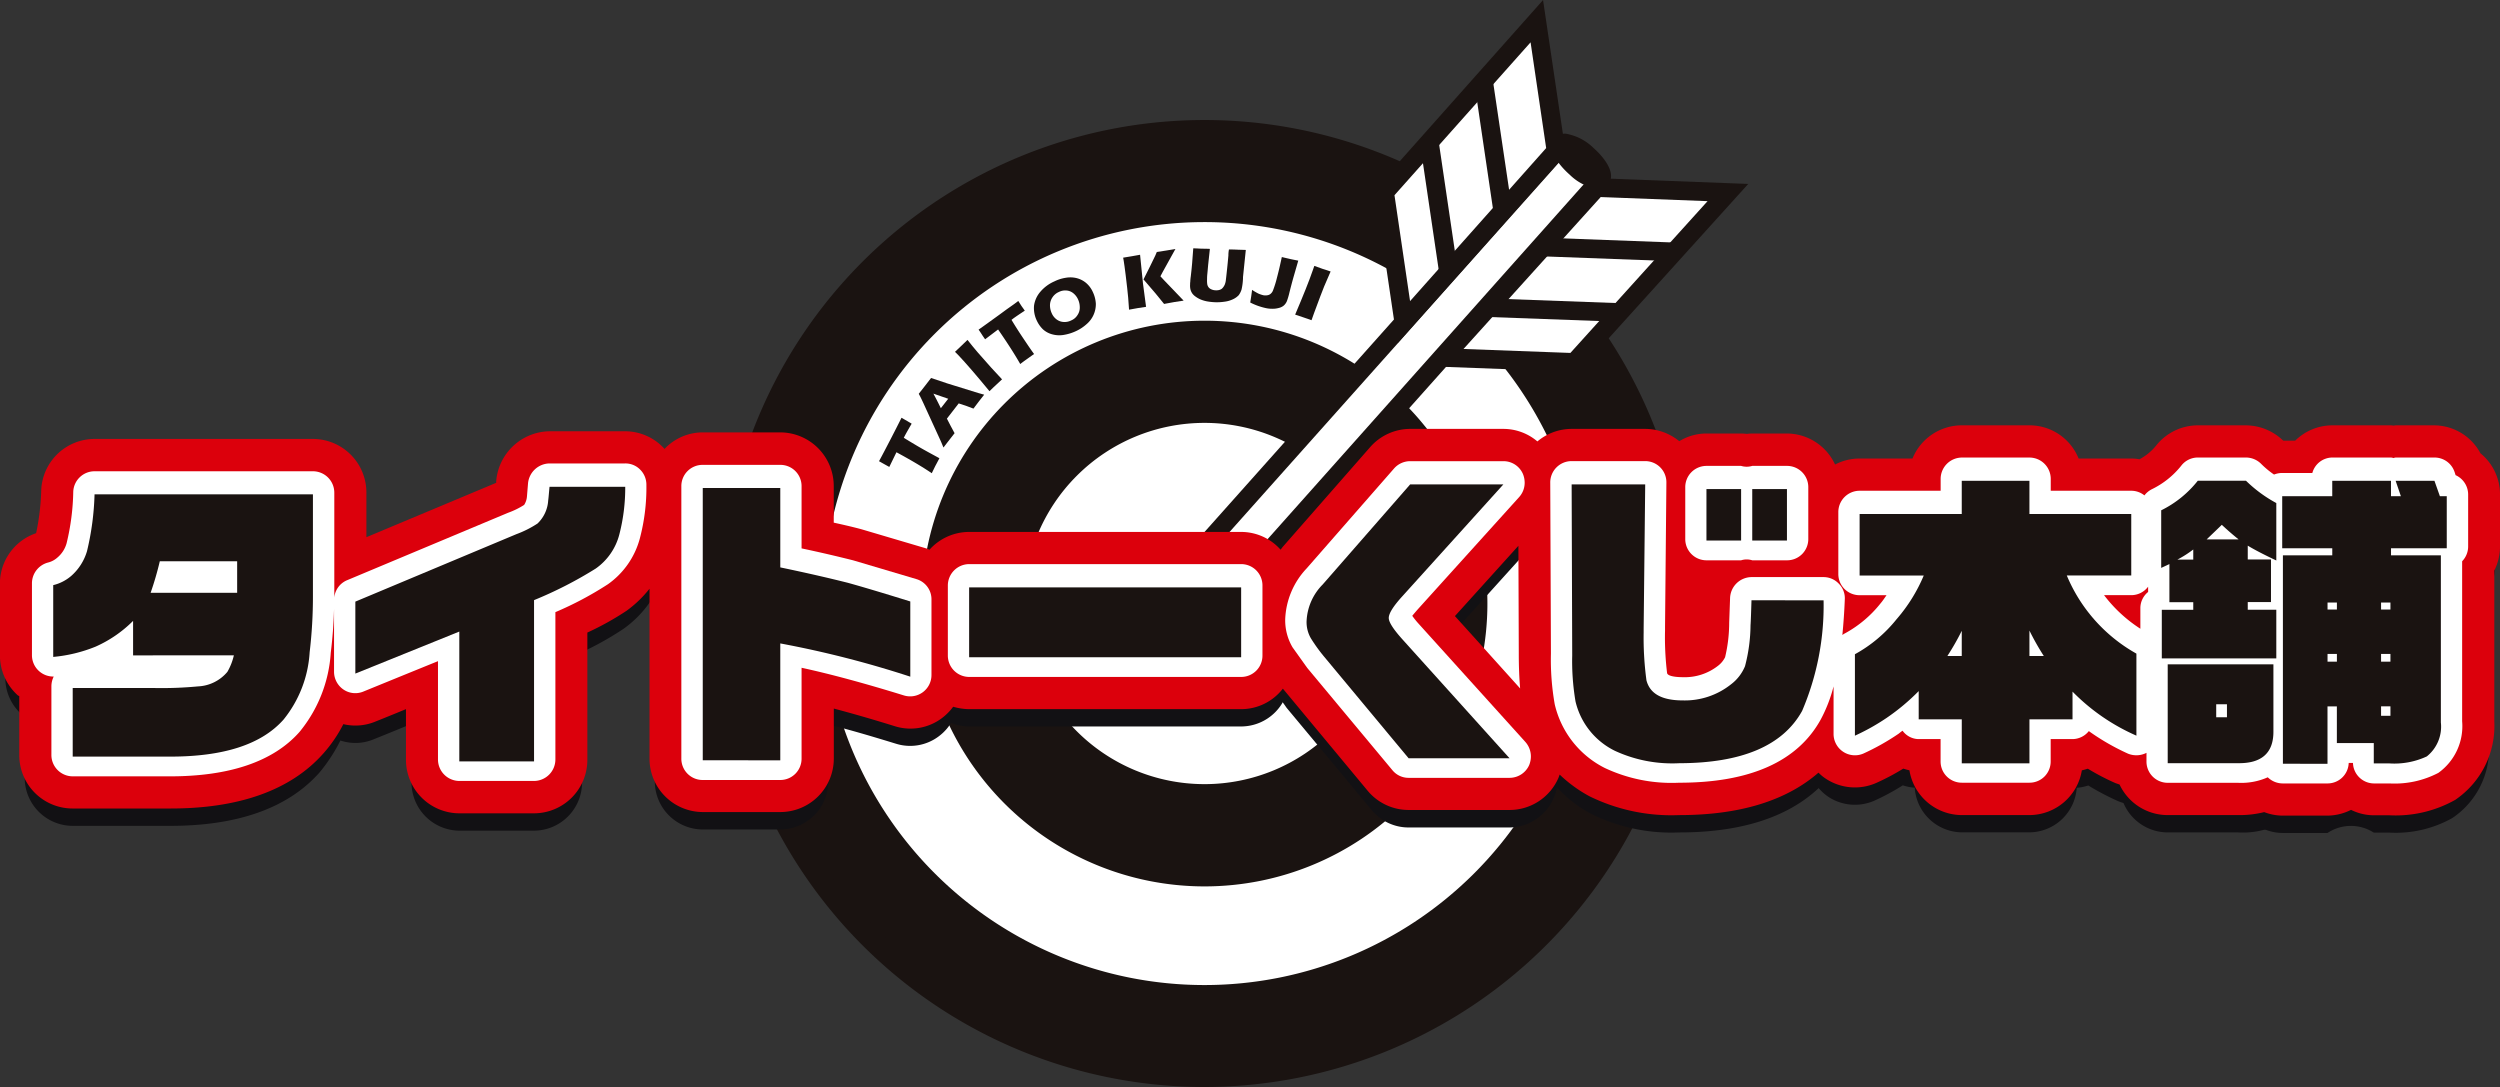 <svg xmlns="http://www.w3.org/2000/svg" width="121.895" height="53.002" viewBox="0 0 121.895 53.002">
  <rect x="0" y="0" width="121.895" height="53.002" fill="#333333" stroke="none"/>
  <g id="header_taito_logo" transform="translate(-118 -86.064)">
    <g id="グループ_2092" data-name="グループ 2092" transform="translate(153.156 91.917)">
      <path id="パス_12111" data-name="パス 12111" d="M306.474,266.223a22.532,22.532,0,1,1-22.531-22.53A22.535,22.535,0,0,1,306.474,266.223Z" transform="translate(-260.367 -242.648)" fill="#dc000c"/>
      <path id="パス_12112" data-name="パス 12112" d="M283.664,289.517a23.574,23.574,0,1,1,23.57-23.572A23.6,23.6,0,0,1,283.664,289.517Zm0-45.064a21.491,21.491,0,1,0,21.489,21.491A21.516,21.516,0,0,0,283.664,244.453Z" transform="translate(-260.089 -242.37)" fill="#1a1311"/>
    </g>
    <path id="パス_12113" data-name="パス 12113" d="M306.474,266.223a22.532,22.532,0,1,1-22.531-22.53A22.535,22.535,0,0,1,306.474,266.223Z" transform="translate(-107.21 -150.731)" fill="#1a1311"/>
    <path id="パス_12114" data-name="パス 12114" d="M303.584,267.27a18.6,18.6,0,1,1-18.6-18.6A18.592,18.592,0,0,1,303.584,267.27Z" transform="translate(-108.257 -151.777)" fill="#fff"/>
    <path id="パス_12115" data-name="パス 12115" d="M300.06,268.549a13.791,13.791,0,1,1-13.791-13.791A13.791,13.791,0,0,1,300.06,268.549Z" transform="translate(-109.537 -153.057)" fill="#1a1311"/>
    <path id="パス_12116" data-name="パス 12116" d="M296.4,269.875a8.807,8.807,0,1,1-8.807-8.809A8.809,8.809,0,0,1,296.4,269.875Z" transform="translate(-110.864 -154.383)" fill="#fff"/>
    <g id="グループ_2093" data-name="グループ 2093" transform="translate(174.212 92.587)">
      <path id="パス_12117" data-name="パス 12117" d="M287.4,265.721c-.208.236.043.8.566,1.26s1.109.652,1.317.418l19.332-21.692-1.883-1.673Z" transform="translate(-286.872 -243.39)" fill="#fff"/>
      <path id="パス_12118" data-name="パス 12118" d="M288.891,267.784h0a2.25,2.25,0,0,1-1.354-.629c-.75-.668-1-1.454-.6-1.907l19.639-22.029,2.568,2.28L289.5,267.53A.788.788,0,0,1,288.891,267.784Zm-1.227-1.984a1.579,1.579,0,0,0,.481.674,1.469,1.469,0,0,0,.732.4l18.977-21.3-1.2-1.071Z" transform="translate(-286.75 -243.218)" fill="#1a1311"/>
    </g>
    <g id="グループ_2094" data-name="グループ 2094" transform="translate(193.67 92.578)">
      <path id="パス_12119" data-name="パス 12119" d="M313.232,244.361c.519.465.817.979.661,1.154s-.7-.064-1.223-.526-.812-.972-.666-1.151S312.713,243.9,313.232,244.361Z" transform="translate(-311.509 -243.327)" fill="#dc000c"/>
      <path id="パス_12120" data-name="パス 12120" d="M313.615,245.909a2.547,2.547,0,0,1-1.364-.7c-.622-.55-1.133-1.309-.708-1.791a.66.66,0,0,1,.5-.21,2.543,2.543,0,0,1,1.365.694c.622.552,1.133,1.312.7,1.794A.639.639,0,0,1,313.615,245.909Z" transform="translate(-311.387 -243.206)" fill="#1a1311"/>
    </g>
    <g id="グループ_2095" data-name="グループ 2095" transform="translate(185.029 86.064)">
      <path id="パス_12121" data-name="パス 12121" d="M308.479,236.265l-7.424,8.342.934,6.334,7.424-8.344Z" transform="translate(-300.574 -235.234)" fill="#fff"/>
      <path id="パス_12122" data-name="パス 12122" d="M301.555,251.7l-1.109-7.507,8.207-9.232,1.114,7.507Zm-.146-7.223.76,5.164,6.636-7.462-.76-5.156Z" transform="translate(-300.446 -234.959)" fill="#1a1311"/>
    </g>
    <g id="グループ_2096" data-name="グループ 2096" transform="translate(187.238 92.921)">
      <line id="線_65" data-name="線 65" x2="0.93" y2="6.327" transform="translate(0.458 0.07)" fill="#fff"/>
      <rect id="長方形_109" data-name="長方形 109" width="0.913" height="6.4" transform="matrix(0.989, -0.146, 0.146, 0.989, 0, 0.133)" fill="#1a1311"/>
    </g>
    <g id="グループ_2097" data-name="グループ 2097" transform="translate(189.885 89.949)">
      <line id="線_66" data-name="線 66" x2="0.935" y2="6.327" transform="translate(0.453 0.066)" fill="#fff"/>
      <path id="パス_12123" data-name="パス 12123" d="M307.529,246.339l-.935-6.332.9-.13.939,6.329Z" transform="translate(-306.595 -239.878)" fill="#1a1311"/>
    </g>
    <g id="グループ_2098" data-name="グループ 2098" transform="translate(187.38 94.744)">
      <path id="パス_12124" data-name="パス 12124" d="M318.557,246.78l-7.485,8.283-6.4-.241,7.485-8.288Z" transform="translate(-303.686 -246.072)" fill="#fff"/>
      <path id="パス_12125" data-name="パス 12125" d="M311,255.4l-7.579-.283,8.283-9.168,7.579.288Zm-5.6-1.116,5.211.193,6.688-7.4-5.21-.2Z" transform="translate(-303.422 -245.949)" fill="#1a1311"/>
    </g>
    <g id="グループ_2099" data-name="グループ 2099" transform="translate(190.553 100.613)">
      <line id="線_67" data-name="線 67" x1="6.395" y1="0.243" transform="translate(0.016 0.448)" fill="#fff"/>
      <rect id="長方形_110" data-name="長方形 110" width="0.907" height="6.402" transform="translate(0 0.906) rotate(-87.907)" fill="#1a1311"/>
    </g>
    <g id="グループ_2100" data-name="グループ 2100" transform="translate(193.22 97.652)">
      <line id="線_68" data-name="線 68" x1="6.405" y1="0.243" transform="translate(0.012 0.451)" fill="#fff"/>
      <rect id="長方形_111" data-name="長方形 111" width="0.912" height="6.402" transform="translate(0 0.911) rotate(-87.868)" fill="#1a1311"/>
    </g>
    <g id="グループ_2101" data-name="グループ 2101" transform="translate(160.859 98.171)">
      <path id="パス_12126" data-name="パス 12126" d="M272.414,263.452c-.5-.34-1.08-.674-1.722-1.022l-.349.716-.18-.1c-.1-.054-.2-.113-.321-.179.17-.311.359-.677.576-1.095l.212-.413.2-.394.109-.217.16.092c.085.049.156.089.212.125a1.018,1.018,0,0,1,.122.073c-.132.228-.241.417-.321.566l-.062.12c.194.122.363.222.524.318.227.137.458.267.68.389s.4.217.533.291q-.141.269-.184.347C272.579,263.112,272.518,263.242,272.414,263.452Z" transform="translate(-269.842 -252.486)" fill="#1a1311"/>
      <path id="パス_12127" data-name="パス 12127" d="M273.5,261.684l-.118-.284-.859-1.876-.094-.2c-.033-.066-.071-.151-.133-.259.137-.172.236-.3.3-.382.108-.133.2-.267.3-.389l.783.262,1.52.471.287.081c-.137.17-.217.271-.245.311-.066.081-.156.205-.279.368-.194-.08-.439-.165-.718-.254l-.576.743c.114.22.231.453.374.71-.142.179-.231.293-.26.333C273.719,261.4,273.629,261.518,273.5,261.684Zm-.127-1.917.359-.46-.722-.25c.089.172.17.316.226.434Z" transform="translate(-270.358 -251.971)" fill="#1a1311"/>
      <path id="パス_12128" data-name="パス 12128" d="M276.214,258.443q-.956-1.161-1.511-1.749l-.17-.171c.16-.151.269-.25.317-.3.028-.021.118-.116.292-.281.175.222.345.43.505.616q.347.4.651.736c.208.224.382.415.529.571l-.279.26C276.487,258.174,276.383,258.282,276.214,258.443Z" transform="translate(-270.828 -251.476)" fill="#1a1311"/>
      <path id="パス_12129" data-name="パス 12129" d="M278.019,256.612c-.3-.528-.67-1.092-1.08-1.685l-.633.479-.118-.17c-.056-.089-.127-.2-.2-.3.284-.2.623-.446,1.006-.723l.372-.273.364-.257.193-.146.1.156a2.119,2.119,0,0,0,.137.2c.032.052.066.092.08.118-.222.146-.406.269-.547.37l-.1.077c.114.191.222.362.321.517.146.227.292.443.43.648s.259.38.349.5l-.321.229C278.322,256.389,278.2,256.471,278.019,256.612Z" transform="translate(-271.133 -250.97)" fill="#1a1311"/>
      <path id="パス_12130" data-name="パス 12130" d="M280.406,252.277a1.872,1.872,0,0,1,.552-.175,1.282,1.282,0,0,1,.547.021,1.158,1.158,0,0,1,.453.238,1.254,1.254,0,0,1,.321.437,1.526,1.526,0,0,1,.146.566,1.277,1.277,0,0,1-.453,1,2.048,2.048,0,0,1-.519.34,2.262,2.262,0,0,1-.581.181,1.292,1.292,0,0,1-.571-.025,1.077,1.077,0,0,1-.453-.243,1.419,1.419,0,0,1-.3-.423,1.4,1.4,0,0,1-.137-.729,1.3,1.3,0,0,1,.306-.678A1.886,1.886,0,0,1,280.406,252.277Zm.208.521a.708.708,0,0,0-.307.262.7.7,0,0,0-.118.375.925.925,0,0,0,.09.406.722.722,0,0,0,.231.29.624.624,0,0,0,.344.126.705.705,0,0,0,.374-.078.652.652,0,0,0,.3-.255.644.644,0,0,0,.114-.375.938.938,0,0,0-.085-.394.819.819,0,0,0-.231-.3.6.6,0,0,0-.335-.133A.672.672,0,0,0,280.613,252.8Z" transform="translate(-271.853 -250.665)" fill="#1a1311"/>
      <path id="パス_12131" data-name="パス 12131" d="M285.2,253.289c-.014-.234-.028-.425-.042-.581-.024-.272-.066-.64-.123-1.11-.042-.325-.071-.554-.094-.686l-.028-.159c.208-.032.349-.056.425-.07.056-.007.184-.031.4-.071l.141,1.395.151,1.144-.406.062C285.564,253.221,285.422,253.249,285.2,253.289Zm.708-1.482.316-.63.255-.524.075-.177c.227-.036.388-.057.463-.071.028,0,.17-.028.444-.075l-.614,1.109-.118.222.179.193.953.994-.453.069-.5.092Q286.591,252.6,285.9,251.807Z" transform="translate(-273.009 -250.297)" fill="#1a1311"/>
      <path id="パス_12132" data-name="パス 12132" d="M289.2,250.288c.193.007.33.014.41.019.1,0,.231,0,.4.009l-.085.791c-.014.153-.024.288-.038.42s-.014.216-.014.266a1.293,1.293,0,0,0,.009.243.351.351,0,0,0,.071.16.346.346,0,0,0,.146.1.536.536,0,0,0,.2.04.585.585,0,0,0,.17-.017.411.411,0,0,0,.114-.052.419.419,0,0,0,.075-.078.645.645,0,0,0,.076-.127.886.886,0,0,0,.052-.194c.009-.083.032-.265.061-.554.028-.248.047-.472.066-.675a1.427,1.427,0,0,1,.028-.295c.184,0,.335.007.443.012l.378.011-.137,1.324v.062a2.926,2.926,0,0,1-.071.547.963.963,0,0,1-.137.273.916.916,0,0,1-.283.2,1.32,1.32,0,0,1-.411.118,2.463,2.463,0,0,1-.463.026,2.837,2.837,0,0,1-.406-.045,1.648,1.648,0,0,1-.321-.1,1.327,1.327,0,0,1-.241-.144.63.63,0,0,1-.146-.148.666.666,0,0,1-.081-.179.861.861,0,0,1-.019-.25.8.8,0,0,1,.009-.134,2.257,2.257,0,0,1,.024-.257l.033-.3c.009-.077.019-.191.033-.342Z" transform="translate(-273.878 -250.288)" fill="#1a1311"/>
      <path id="パス_12133" data-name="パス 12133" d="M292.76,253.046c.033-.2.066-.415.09-.616a2.867,2.867,0,0,0,.311.182,1.605,1.605,0,0,0,.227.077.567.567,0,0,0,.227,0,.291.291,0,0,0,.137-.066.393.393,0,0,0,.118-.166,5,5,0,0,0,.194-.625c.08-.3.141-.566.189-.788l.047-.215c.193.047.325.075.392.092s.216.045.41.083l-.231.8c-.066.234-.133.486-.2.753a3.331,3.331,0,0,1-.123.42.593.593,0,0,1-.1.163.449.449,0,0,1-.118.1.6.6,0,0,1-.184.073,1.109,1.109,0,0,1-.3.038,1.422,1.422,0,0,1-.34-.036A3.116,3.116,0,0,1,292.76,253.046Z" transform="translate(-274.66 -250.403)" fill="#1a1311"/>
      <path id="パス_12134" data-name="パス 12134" d="M295.533,253.749c.392-.923.68-1.638.855-2.148l.08-.228c.2.075.34.122.411.148.038.007.156.05.383.125-.114.26-.217.505-.317.734-.127.325-.246.629-.349.915s-.2.526-.265.727l-.363-.127C295.9,253.867,295.755,253.822,295.533,253.749Z" transform="translate(-275.243 -250.516)" fill="#1a1311"/>
    </g>
    <g id="グループ_2102" data-name="グループ 2102" transform="translate(118.259 108.172)">
      <path id="パス_12135" data-name="パス 12135" d="M222.754,274.633v-1.694a6.162,6.162,0,0,1-1.831,1.264,7.591,7.591,0,0,1-2.063.505V271.2a2.079,2.079,0,0,0,.873-.45,2.54,2.54,0,0,0,.774-1.2,13.362,13.362,0,0,0,.368-2.773h10.648v4.939a23,23,0,0,1-.16,2.756,5.765,5.765,0,0,1-1.269,3.28c-1.081,1.215-2.94,1.813-5.574,1.813h-4.71v-3.351h4.021a20.116,20.116,0,0,0,2.091-.071,2.014,2.014,0,0,0,1.429-.717,2.765,2.765,0,0,0,.317-.8Zm5.074-4.6h-3.771a15.124,15.124,0,0,1-.448,1.536h4.219Z" transform="translate(-216.524 -263.756)" fill="#121114"/>
      <path id="パス_12136" data-name="パス 12136" d="M220.254,263.8a2.352,2.352,0,0,0-2.341,2.225,10.761,10.761,0,0,1-.269,2.216.773.773,0,0,1-.032.083,2.341,2.341,0,0,0-1.709,2.253v3.507a2.349,2.349,0,0,0,.779,1.751c.047.04.114.066.165.1v3a2.345,2.345,0,0,0,2.342,2.353h4.71c3.308.009,5.776-.859,7.316-2.594a8.054,8.054,0,0,0,1.85-4.587,24.967,24.967,0,0,0,.175-3.021v-4.939A2.339,2.339,0,0,0,230.9,263.8Zm-2.591,4.5a.431.431,0,0,0-.047.021v0A.145.145,0,0,1,217.662,268.292Zm10.9.22v2.579c0,.363-.038.705-.062,1.066a2.309,2.309,0,0,0-1.453-.519h-2.667a2.375,2.375,0,0,0-1.331-1.5,2.315,2.315,0,0,0-1.1-.146,3.219,3.219,0,0,0,.179-.382,9.006,9.006,0,0,0,.236-1.1Zm-2.912,9.326-.076.011h.009C225.606,277.845,225.634,277.842,225.649,277.838Z" transform="translate(-215.902 -263.129)" fill="#121114"/>
      <path id="パス_12137" data-name="パス 12137" d="M224.7,267.926a2.335,2.335,0,0,0-2.289,1.867,12.534,12.534,0,0,1-.382,1.26,2.388,2.388,0,0,0,.321,2.127,2.323,2.323,0,0,0,1.9.986h4.219a2.343,2.343,0,0,0,2.336-2.356v-1.536a2.34,2.34,0,0,0-2.336-2.348Zm1.657,2.91a2.758,2.758,0,0,1,.194.706,2.254,2.254,0,0,1-.26-.491A.878.878,0,0,1,226.354,270.836Z" transform="translate(-217.165 -263.997)" fill="#121114"/>
      <path id="パス_12138" data-name="パス 12138" d="M237.512,275.42V271.9l7.849-3.282a5.122,5.122,0,0,0,1.034-.526,1.7,1.7,0,0,0,.519-1.119c.024-.165.038-.394.066-.67h3.691a9.112,9.112,0,0,1-.288,2.329,2.9,2.9,0,0,1-1.151,1.658,19.329,19.329,0,0,1-3.006,1.544v7.849h-3.644v-6.334Z" transform="translate(-220.445 -263.656)" fill="#121114"/>
      <path id="パス_12139" data-name="パス 12139" d="M246.359,263.316a2.382,2.382,0,0,0-2.342,2.189s-.013.126-.018.236c-.062.028-.147.071-.147.071l-7.858,3.289a2.363,2.363,0,0,0-1.434,2.173v3.516a2.34,2.34,0,0,0,1.024,1.945,2.3,2.3,0,0,0,2.185.238s1-.4,1.86-.76v2.844a2.353,2.353,0,0,0,2.331,2.365H245.6a2.356,2.356,0,0,0,2.346-2.365v-6.343a15.129,15.129,0,0,0,2.019-1.133,5.293,5.293,0,0,0,2.044-2.928,11.177,11.177,0,0,0,.373-2.934v-.042a2.4,2.4,0,0,0-.666-1.655,2.336,2.336,0,0,0-1.67-.708Zm-2.379,2.709-.009.009h0Zm-.009.043v0Z" transform="translate(-219.824 -263.028)" fill="#121114"/>
      <path id="パス_12140" data-name="パス 12140" d="M258.96,279.649V266.372h3.78v3.88c1.308.276,2.4.519,3.29.757.693.186,1.708.482,3.049.9v3.668a51.257,51.257,0,0,0-6.339-1.624v5.7Z" transform="translate(-224.954 -263.67)" fill="#121114"/>
      <path id="パス_12141" data-name="パス 12141" d="M258.338,263.385A2.347,2.347,0,0,0,256,265.744v13.277a2.347,2.347,0,0,0,2.336,2.357h3.78a2.349,2.349,0,0,0,2.342-2.357v-2.766c1,.248,2.1.573,3.3.941a2.315,2.315,0,0,0,2.081-.356,2.346,2.346,0,0,0,.953-1.892V271.28a2.336,2.336,0,0,0-1.661-2.258l-3.124-.923c-.468-.115-.986-.242-1.553-.38v-1.975a2.349,2.349,0,0,0-2.342-2.359Zm2.341,8.052c.009.016.028.021.028.03s-.019.007-.028.019Z" transform="translate(-224.332 -263.042)" fill="#121114"/>
      <path id="パス_12142" data-name="パス 12142" d="M275.406,275.922v-3.4h13.263v3.4Z" transform="translate(-228.411 -264.962)" fill="#121114"/>
      <path id="パス_12143" data-name="パス 12143" d="M274.782,269.537a2.349,2.349,0,0,0-2.346,2.355v3.4a2.356,2.356,0,0,0,2.346,2.357h13.263a2.349,2.349,0,0,0,2.341-2.357v-3.4a2.342,2.342,0,0,0-2.341-2.355Z" transform="translate(-227.787 -264.336)" fill="#121114"/>
      <path id="パス_12144" data-name="パス 12144" d="M301.213,279.5l-4.139-4.968a7.633,7.633,0,0,1-.628-.876,1.635,1.635,0,0,1-.208-.832,2.721,2.721,0,0,1,.783-1.79l4.267-4.88h4.545l-4.913,5.433c-.449.5-.675.849-.675,1.073,0,.2.217.546.647,1.031l5.243,5.808Z" transform="translate(-232.791 -263.625)" fill="#121114"/>
      <path id="パス_12145" data-name="パス 12145" d="M300.665,263.172a2.343,2.343,0,0,0-1.751.791l-4.277,4.883a5.073,5.073,0,0,0-1.364,3.353,3.9,3.9,0,0,0,.533,2.022l.84,1.185,4.149,4.984a2.321,2.321,0,0,0,1.794.845h4.923a2.376,2.376,0,0,0,2.346-2.36,2.4,2.4,0,0,0-.614-1.583s-3.922-4.354-4.743-5.258c.783-.87,4.442-4.923,4.442-4.923a2.354,2.354,0,0,0,.609-1.581,2.455,2.455,0,0,0-.2-.96,2.335,2.335,0,0,0-2.143-1.4Z" transform="translate(-232.168 -262.997)" fill="#121114"/>
      <path id="パス_12146" data-name="パス 12146" d="M324.886,271.811a13.039,13.039,0,0,1-1.047,5.388q-1.409,2.549-5.994,2.549a6.837,6.837,0,0,1-3.139-.6,3.625,3.625,0,0,1-1.916-2.417,11.826,11.826,0,0,1-.16-2.245l-.028-8.333h3.587l-.076,7.023v.2a15.564,15.564,0,0,0,.137,2.331c.17.648.755.977,1.775.977a3.589,3.589,0,0,0,2.35-.788,2.047,2.047,0,0,0,.68-.885,8.035,8.035,0,0,0,.269-1.991c.014-.185.028-.6.047-1.216Zm-5.711-2.911v-2.514h1.69V268.9Zm2.233,0v-2.514H323.1V268.9Z" transform="translate(-236.231 -263.625)" fill="#121114"/>
      <path id="パス_12147" data-name="パス 12147" d="M311.978,263.172a2.341,2.341,0,0,0-2.341,2.362l.028,8.34a13.867,13.867,0,0,0,.216,2.74,5.967,5.967,0,0,0,3.1,3.981,8.807,8.807,0,0,0,4.243.882c3.95,0,6.655-1.264,8.038-3.759.78-1.385,1.213-3.431,1.336-6.428a2.348,2.348,0,0,0-2.332-2.47h-3.516a2.365,2.365,0,0,0-2.336,2.291l-.042,1.161c-.043.684-.085,1.029-.114,1.2a1.142,1.142,0,0,1-.4.184c-.009-.25-.024-.554-.024-.934v-.165s.071-7.019.071-7.023a2.364,2.364,0,0,0-.67-1.656,2.328,2.328,0,0,0-1.666-.7Z" transform="translate(-235.608 -262.997)" fill="#121114"/>
      <path id="パス_12148" data-name="パス 12148" d="M320.3,263.465a2.349,2.349,0,0,0-2.336,2.355v2.514a2.349,2.349,0,0,0,2.336,2.352h1.69a2.344,2.344,0,0,0,2.341-2.352V265.82a2.344,2.344,0,0,0-2.341-2.355Zm.85,2.685a2.365,2.365,0,0,1,1.086.921,1.1,1.1,0,1,1-1.086-.921Z" transform="translate(-237.359 -263.059)" fill="#121114"/>
      <path id="パス_12149" data-name="パス 12149" d="M323.131,263.465a2.345,2.345,0,0,0-2.331,2.355v2.514a2.345,2.345,0,0,0,2.331,2.352h1.694a2.351,2.351,0,0,0,2.346-2.352V265.82a2.351,2.351,0,0,0-2.346-2.355Zm.85,2.685a2.335,2.335,0,0,1,1.085.921,1.1,1.1,0,1,1-1.085-.921Z" transform="translate(-237.955 -263.059)" fill="#121114"/>
      <path id="パス_12150" data-name="パス 12150" d="M335.3,267.552v-1.619h3.3v1.619h4.965v3h-3.143a7.781,7.781,0,0,0,3.394,3.8v4.007a10.058,10.058,0,0,1-3.115-2.152v1.354h-2.1V279.7h-3.3v-2.138h-2.1v-1.385a10.429,10.429,0,0,1-1.562,1.31,10.728,10.728,0,0,1-1.548.873v-3.981a6.636,6.636,0,0,0,2.034-1.7,8.2,8.2,0,0,0,1.322-2.124H330.32v-3Zm0,6.914v-1.213a11.6,11.6,0,0,1-.7,1.213Zm3.3,0h.7a11.947,11.947,0,0,1-.7-1.227Z" transform="translate(-239.908 -263.578)" fill="#121114"/>
      <path id="パス_12151" data-name="パス 12151" d="M334.68,262.951a2.319,2.319,0,0,0-2.19,1.612H329.7a2.349,2.349,0,0,0-2.337,2.362v3a2.323,2.323,0,0,0,.916,1.824,2.333,2.333,0,0,0-1.147,2v3.981a2.381,2.381,0,0,0,1.057,1.975,2.355,2.355,0,0,0,2.223.179,11.262,11.262,0,0,0,1.392-.75,2.24,2.24,0,0,0,.58.115,2.329,2.329,0,0,0,2.3,2.178h3.3a2.333,2.333,0,0,0,2.3-2.173,2.3,2.3,0,0,0,.562-.113,12.724,12.724,0,0,0,1.421.75,2.33,2.33,0,0,0,2.214-.2,2.36,2.36,0,0,0,1.057-1.966v-4.007a2.333,2.333,0,0,0-1.128-2,2.351,2.351,0,0,0,.873-1.8v-3a2.355,2.355,0,0,0-2.336-2.362H340.17a2.324,2.324,0,0,0-2.191-1.612Zm1.647,5.643a2.319,2.319,0,0,0,1.256.609,2.3,2.3,0,0,0-.128.724,2.476,2.476,0,0,0,.184.911,9.948,9.948,0,0,0,1.576,2.56c-.009.012-.019,0-.032.012a2.267,2.267,0,0,0-1.189,1.17h-.015a2.314,2.314,0,0,0-1.651.689,2.261,2.261,0,0,0-1.633-.687,2.357,2.357,0,0,0-1.218-1.213c-.013-.007-.032,0-.032-.007a10.233,10.233,0,0,0,1.548-2.546,2.356,2.356,0,0,0,.175-.889,2.232,2.232,0,0,0-.122-.724A2.235,2.235,0,0,0,336.328,268.594Z" transform="translate(-239.285 -262.951)" fill="#121114"/>
      <path id="パス_12152" data-name="パス 12152" d="M333.824,273.5l-.585,1.008a2.5,2.5,0,0,0-.033,2.416,2.343,2.343,0,0,0,1.987,1.244h.7a2.349,2.349,0,0,0,2.341-2.365v-1.213a2.316,2.316,0,0,0-1.756-2.23A2.388,2.388,0,0,0,333.824,273.5Zm1.779.013a2.411,2.411,0,0,1,1.586,1.185,2.28,2.28,0,0,1,.292,1.142,2.375,2.375,0,0,1-.062.467,2.34,2.34,0,0,1-2.1.508,2.368,2.368,0,0,1-1.647-1.569A2.3,2.3,0,0,1,335.6,273.511Z" transform="translate(-240.5 -264.912)" fill="#121114"/>
      <path id="パス_12153" data-name="パス 12153" d="M339.678,272.354a2.315,2.315,0,0,0-1.774,2.22V275.8a2.351,2.351,0,0,0,2.34,2.365h.7a2.337,2.337,0,0,0,1.987-1.244,2.478,2.478,0,0,0-.028-2.412l-.562-.989A2.421,2.421,0,0,0,339.678,272.354Zm-1.014,3.495a2.276,2.276,0,0,1,.292-1.157,2.4,2.4,0,0,1,1.586-1.18,2.27,2.27,0,0,1,1.921,1.728,2.312,2.312,0,0,1-3.743,1.036A2.756,2.756,0,0,1,338.664,275.848Z" transform="translate(-241.55 -264.913)" fill="#121114"/>
      <path id="パス_12154" data-name="パス 12154" d="M349.029,274.594v-2.367h1.534v-.373H349.4v-1.866l-.4.2v-2.82a5.025,5.025,0,0,0,1.784-1.433h2.35a6.24,6.24,0,0,0,1.478,1.086v2.811c-.595-.279-1.057-.527-1.392-.723v.678h1.133v2.069h-1.133v.373h1.392v2.367Zm.288,5.107v-4.818h5.154v3.3c0,1.024-.58,1.541-1.732,1.52Zm.472-9.916h.774v-.5A6.09,6.09,0,0,1,349.789,269.785Zm1.426-.994h1.557c-.236-.191-.514-.425-.817-.711C351.715,268.331,351.464,268.557,351.215,268.791Zm.467,8.677h.524v-.637h-.524Zm3.252,2.263V269.568h2.407v-.347H354.9v-2.532h2.44v-.756h2.864v.756h.482l-.255-.756h1.892l.265.756h.335v2.532h-2.718v.347h2.431v8.158a1.829,1.829,0,0,1-.685,1.643,3.719,3.719,0,0,1-1.817.354h-.769v-1h-1.8v-1.775h-.457v2.787Zm2.176-7.521h.457v-.34h-.457Zm0,2.544h.457v-.375h-.457Zm2.61-2.544h.457v-.34h-.457Zm0,2.544h.457v-.375h-.457Zm0,2.641h.457v-.451h-.457Z" transform="translate(-243.883 -263.578)" fill="#121114"/>
      <path id="パス_12155" data-name="パス 12155" d="M350.162,262.951a2.312,2.312,0,0,0-1.822.89,2.961,2.961,0,0,1-1,.788,2.357,2.357,0,0,0-1.3,2.109v2.82a2.349,2.349,0,0,0,.26,1.061,2.175,2.175,0,0,0-.236.979v2.367a2.347,2.347,0,0,0,2.346,2.355h5.584a2.346,2.346,0,0,0,2.341-2.355V271.6a2.286,2.286,0,0,0-.26-1.034V270.3a2.448,2.448,0,0,0,.26-1.1v-2.811a2.345,2.345,0,0,0-1.213-2.063,4.59,4.59,0,0,1-.954-.689,2.355,2.355,0,0,0-1.651-.689Z" transform="translate(-243.26 -262.951)" fill="#121114"/>
      <path id="パス_12156" data-name="パス 12156" d="M348.778,274.285a2.346,2.346,0,0,0-2.341,2.353v4.818a2.347,2.347,0,0,0,2.341,2.357H352.2a3.964,3.964,0,0,0,2.983-1.088,3.782,3.782,0,0,0,1.09-2.789v-3.3a2.346,2.346,0,0,0-2.341-2.353ZM351.6,279v.106h-.487V279Z" transform="translate(-243.344 -265.334)" fill="#121114"/>
      <path id="パス_12157" data-name="パス 12157" d="M348.723,267.728l-.481.29a2.411,2.411,0,0,0-1.057,2.669,2.312,2.312,0,0,0,2.2,1.744h.774a2.353,2.353,0,0,0,2.341-2.353v-.5a2.36,2.36,0,0,0-1.3-1.985A2.514,2.514,0,0,0,348.723,267.728Zm1.081.068a2.293,2.293,0,0,1,1.77,1.659,2.233,2.233,0,0,1,.089.618,2.448,2.448,0,0,1-.641,1.625,2.364,2.364,0,0,1-3.153-1.847A2.293,2.293,0,0,1,349.8,267.8Z" transform="translate(-243.483 -263.871)" fill="#121114"/>
      <path id="パス_12158" data-name="パス 12158" d="M350.268,266.378l-.646.609a2.436,2.436,0,0,0-.585,2.608,2.334,2.334,0,0,0,2.152,1.515h1.557a2.339,2.339,0,0,0,2.162-1.565,2.418,2.418,0,0,0-.7-2.636l-.7-.614A2.452,2.452,0,0,0,350.268,266.378Zm.184,2.369a2.232,2.232,0,0,1,.137-.788,1.367,1.367,0,1,1,2.733-.062,2.247,2.247,0,0,1,.165.85,2.483,2.483,0,0,1-.344,1.231,1.53,1.53,0,0,1-2.691-1.231Z" transform="translate(-243.857 -263.534)" fill="#121114"/>
      <path id="パス_12159" data-name="パス 12159" d="M351.772,276.738a2.355,2.355,0,0,0-2.341,2.365v.637a2.348,2.348,0,0,0,2.341,2.355h.524a2.348,2.348,0,0,0,2.341-2.355V279.1a2.355,2.355,0,0,0-2.341-2.365Zm.265.7a1.986,1.986,0,1,1-2.016,1.987A2.305,2.305,0,0,1,352.036,277.434Z" transform="translate(-243.974 -265.849)" fill="#121114"/>
      <path id="パス_12160" data-name="パス 12160" d="M361.381,262.951c-.052,0-.095.014-.141.014-.028,0-.057-.014-.085-.014H358.29a2.341,2.341,0,0,0-1.695.75h-.746a2.344,2.344,0,0,0-2.336,2.361v2.532a2.1,2.1,0,0,0,.047.25c0,.038-.024.064-.024.1V279.1a2.349,2.349,0,0,0,2.346,2.357h2.176a2.061,2.061,0,0,1,2.256-.017h.769a5.628,5.628,0,0,0,3.059-.71,4.042,4.042,0,0,0,1.784-3.608V269.67a2.353,2.353,0,0,0,.283-1.076v-2.532a4.079,4.079,0,0,0-2.936-3.111ZM358.29,271.3a2.174,2.174,0,0,1,2.865,0h.095v4.63a2.718,2.718,0,0,0-.491-.111,2.319,2.319,0,0,0-2.242-1.869h-.3V271.3Z" transform="translate(-244.832 -262.951)" fill="#121114"/>
      <path id="パス_12161" data-name="パス 12161" d="M358.645,270.463a2.354,2.354,0,0,0-2.341,2.36v.34a2.354,2.354,0,0,0,2.341,2.363h.457a2.352,2.352,0,0,0,2.342-2.363v-.34a2.351,2.351,0,0,0-2.342-2.36Zm.222.392a2.136,2.136,0,1,1-2.077,2.138A2.306,2.306,0,0,1,358.867,270.855Z" transform="translate(-245.418 -264.53)" fill="#121114"/>
      <path id="パス_12162" data-name="パス 12162" d="M358.645,273.645A2.349,2.349,0,0,0,356.3,276v.375a2.344,2.344,0,0,0,2.341,2.348h.457a2.342,2.342,0,0,0,2.342-2.348V276a2.347,2.347,0,0,0-2.342-2.355Zm.222.411a2.129,2.129,0,1,1-2.068,2.139A2.316,2.316,0,0,1,358.867,274.056Z" transform="translate(-245.418 -265.199)" fill="#121114"/>
      <path id="パス_12163" data-name="パス 12163" d="M361.95,270.463a2.348,2.348,0,0,0-2.342,2.36v.34a2.349,2.349,0,0,0,2.342,2.363h.457a2.347,2.347,0,0,0,2.336-2.363v-.34a2.347,2.347,0,0,0-2.336-2.36Zm.226.392a2.137,2.137,0,1,1-2.072,2.138A2.31,2.31,0,0,1,362.176,270.855Z" transform="translate(-246.113 -264.53)" fill="#121114"/>
      <path id="パス_12164" data-name="パス 12164" d="M361.95,273.645A2.344,2.344,0,0,0,359.608,276v.375a2.339,2.339,0,0,0,2.342,2.348h.457a2.337,2.337,0,0,0,2.336-2.348V276a2.342,2.342,0,0,0-2.336-2.355Zm.226.418a2.125,2.125,0,1,1-2.072,2.132A2.311,2.311,0,0,1,362.176,274.063Z" transform="translate(-246.113 -265.199)" fill="#121114"/>
      <path id="パス_12165" data-name="パス 12165" d="M361.95,276.881a2.351,2.351,0,0,0-2.342,2.365v.451a2.348,2.348,0,0,0,2.342,2.355h.457a2.346,2.346,0,0,0,2.336-2.355v-.451a2.349,2.349,0,0,0-2.336-2.365Zm.226.5a2.083,2.083,0,0,1,0,4.165,2.083,2.083,0,0,1,0-4.165Z" transform="translate(-246.113 -265.879)" fill="#121114"/>
    </g>
    <path id="パス_12166" data-name="パス 12166" d="M336.516,262.58a2.576,2.576,0,0,0-2.242-1.362h-1.892c-.033,0-.071.014-.1.014s-.08-.014-.122-.014h-2.865a2.583,2.583,0,0,0-1.813.748H326.9a2.638,2.638,0,0,0-1.817-.748h-2.35a2.6,2.6,0,0,0-2.03.986,2.636,2.636,0,0,1-.812.668,2.248,2.248,0,0,0-.4-.036h-2.568a2.58,2.58,0,0,0-2.4-1.619h-3.3a2.6,2.6,0,0,0-2.4,1.619h-2.586a2.568,2.568,0,0,0-1.189.293,2.6,2.6,0,0,0-2.351-1.513H301.01a2.686,2.686,0,0,0-.269.019,2.563,2.563,0,0,0-.273-.019h-1.69a2.535,2.535,0,0,0-1.326.375,2.639,2.639,0,0,0-1.661-.6H292.2a2.6,2.6,0,0,0-1.666.611,2.562,2.562,0,0,0-1.661-.611h-4.545a2.6,2.6,0,0,0-1.949.89l-4.272,4.875c-.033.045-.061.085-.094.125a2.572,2.572,0,0,0-1.925-.866H262.828a2.6,2.6,0,0,0-1.935.868,1.263,1.263,0,0,0-.175-.07l-3.133-.926c-.406-.111-.878-.219-1.359-.325v-1.777a2.617,2.617,0,0,0-2.606-2.624h-3.78a2.564,2.564,0,0,0-1.865.807l-.066-.073a2.588,2.588,0,0,0-1.85-.788h-3.691a2.65,2.65,0,0,0-2.6,2.43s0,.073,0,.083l-6.329,2.652V264.5a2.612,2.612,0,0,0-2.6-2.619H220.185a2.607,2.607,0,0,0-2.6,2.478,11.454,11.454,0,0,1-.25,2.117,2.6,2.6,0,0,0-1.765,2.452v3.5a2.636,2.636,0,0,0,.863,1.947c.019.021.052.028.081.047v2.861a2.6,2.6,0,0,0,2.6,2.617h4.71c3.384.014,5.923-.889,7.509-2.676a6.738,6.738,0,0,0,.982-1.437,2.547,2.547,0,0,0,1.562-.125s.873-.349,1.491-.607v2.456a2.611,2.611,0,0,0,2.6,2.624h3.644a2.606,2.606,0,0,0,2.6-2.624v-6.189a13.961,13.961,0,0,0,1.917-1.067,5.579,5.579,0,0,0,1.114-1.071v8.276a2.606,2.606,0,0,0,2.6,2.613h3.78a2.609,2.609,0,0,0,2.606-2.613v-2.433c.911.241,1.892.524,2.963.857a2.549,2.549,0,0,0,2.309-.392,2.617,2.617,0,0,0,.547-.554,2.878,2.878,0,0,0,.783.118H276.09a2.57,2.57,0,0,0,2.034-1l4.139,4.984a2.6,2.6,0,0,0,1.992.932h4.923a2.6,2.6,0,0,0,2.379-1.557c.024-.057.043-.111.062-.17a6.668,6.668,0,0,0,1.459,1.061,9.076,9.076,0,0,0,4.37.916c2.95,0,5.216-.7,6.792-2.07a2.042,2.042,0,0,0,.354.293,2.577,2.577,0,0,0,2.459.21,11.231,11.231,0,0,0,1.321-.7c.1.033.2.059.3.083a2.6,2.6,0,0,0,2.553,2.183h3.3a2.6,2.6,0,0,0,2.554-2.181c.1-.024.2-.052.292-.081a11.328,11.328,0,0,0,1.34.7c.071.028.147.049.208.075a2.593,2.593,0,0,0,2.346,1.487h3.422a4.932,4.932,0,0,0,1.283-.145,2.535,2.535,0,0,0,.911.171h2.176a2.6,2.6,0,0,0,1.147-.281,2.525,2.525,0,0,0,1.109.265h.769a5.93,5.93,0,0,0,3.2-.751,4.354,4.354,0,0,0,1.907-3.827V268.3a2.66,2.66,0,0,0,.279-1.178v-2.539A2.59,2.59,0,0,0,336.516,262.58Zm-96.8,1.879h0a.149.149,0,0,0,0,.042Zm49.892,2.628.019,5.27c0,.634.024,1.2.066,1.689-1.118-1.244-2.586-2.872-3.18-3.528C287.106,269.862,288.559,268.253,289.612,267.087Z" transform="translate(-97.574 -154.415)" fill="#dc000c"/>
    <g id="グループ_2103" data-name="グループ 2103" transform="translate(119.557 108.372)">
      <path id="パス_12167" data-name="パス 12167" d="M246.473,263.57h-3.691a1.072,1.072,0,0,0-1.048.977l-.052.637a.884.884,0,0,1-.137.408,3.856,3.856,0,0,1-.779.382l-7.849,3.288a1.02,1.02,0,0,0-.628.847v-5.115a1.043,1.043,0,0,0-1.043-1.042H220.6a1.04,1.04,0,0,0-1.039.986,11.453,11.453,0,0,1-.325,2.525,1.4,1.4,0,0,1-.453.7,1.055,1.055,0,0,1-.448.238,1.049,1.049,0,0,0-.788,1.017v3.5a1.04,1.04,0,0,0,1.061,1.043,1.091,1.091,0,0,0-.113.47v3.342a1.042,1.042,0,0,0,1.039,1.054h4.71c2.926.007,5.069-.719,6.343-2.159a6.743,6.743,0,0,0,1.529-3.863c.085-.692.141-1.411.16-2.138v3.06a1.051,1.051,0,0,0,.458.866,1.025,1.025,0,0,0,.972.1s2.166-.885,3.638-1.482v4.788a1.048,1.048,0,0,0,1.039,1.053h3.644a1.048,1.048,0,0,0,1.042-1.053v-7.178a16.564,16.564,0,0,0,2.563-1.362,3.991,3.991,0,0,0,1.553-2.226,9.671,9.671,0,0,0,.321-2.6v-.017a1.034,1.034,0,0,0-.3-.741A1.006,1.006,0,0,0,246.473,263.57Z" transform="translate(-217.546 -263.282)" fill="#fff"/>
      <path id="パス_12168" data-name="パス 12168" d="M269.1,269.227l-3.082-.915c-.7-.177-1.563-.381-2.516-.583V264.7a1.034,1.034,0,0,0-1.043-1.043h-3.78a1.034,1.034,0,0,0-1.039,1.043v13.277a1.037,1.037,0,0,0,1.039,1.045h3.78a1.037,1.037,0,0,0,1.043-1.045v-4.427q2.117.46,4.984,1.347a1.039,1.039,0,0,0,1.35-1v-3.665A1.025,1.025,0,0,0,269.1,269.227Z" transform="translate(-225.976 -263.299)" fill="#fff"/>
      <path id="パス_12169" data-name="パス 12169" d="M288.392,269.785H275.13a1.045,1.045,0,0,0-1.039,1.047v3.408a1.043,1.043,0,0,0,1.039,1.046h13.263a1.037,1.037,0,0,0,1.038-1.046v-3.408A1.038,1.038,0,0,0,288.392,269.785Z" transform="translate(-229.433 -264.588)" fill="#fff"/>
      <path id="パス_12170" data-name="パス 12170" d="M301.379,271.306a4.266,4.266,0,0,1-.265-.335c.066-.083.156-.189.293-.344l4.923-5.451a1.044,1.044,0,0,0,.265-.7,1.122,1.122,0,0,0-.085-.423,1.033,1.033,0,0,0-.953-.623h-4.545a1.048,1.048,0,0,0-.779.349l-4.272,4.883a3.809,3.809,0,0,0-1.042,2.487,2.594,2.594,0,0,0,.359,1.359l.717,1.005,4.149,4.982a1.014,1.014,0,0,0,.793.375h4.923a1.047,1.047,0,0,0,.953-.618,1.123,1.123,0,0,0,.085-.427,1.067,1.067,0,0,0-.269-.705Z" transform="translate(-233.812 -263.252)" fill="#fff"/>
      <path id="パス_12171" data-name="パス 12171" d="M320.65,268.326h1.69a.883.883,0,0,1,.543,0h1.694a1.035,1.035,0,0,0,1.039-1.046V264.77a1.037,1.037,0,0,0-1.039-1.048h-1.694a.934.934,0,0,1-.543,0h-1.69a1.036,1.036,0,0,0-1.033,1.048v2.511A1.034,1.034,0,0,0,320.65,268.326Z" transform="translate(-239.004 -263.314)" fill="#fff"/>
      <path id="パス_12172" data-name="パス 12172" d="M355.423,264.064c-.014-.059-.052-.165-.052-.165a1.029,1.029,0,0,0-.977-.694H352.5a.42.42,0,0,0-.1.026.619.619,0,0,0-.122-.026h-2.865a1.018,1.018,0,0,0-.973.753h-1.467a1.09,1.09,0,0,0-.4.078,4.406,4.406,0,0,1-.628-.521,1.052,1.052,0,0,0-.736-.31h-2.35a1.018,1.018,0,0,0-.812.4,4.144,4.144,0,0,1-1.435,1.147,1.037,1.037,0,0,0-.359.3,1.026,1.026,0,0,0-.637-.227h-3.931v-.569a1.04,1.04,0,0,0-1.034-1.05h-3.3a1.043,1.043,0,0,0-1.034,1.05v.569h-3.95a1.04,1.04,0,0,0-1.039,1.05v3a1.033,1.033,0,0,0,1.039,1.043h1.312c-.1.141-.184.274-.3.408a5.67,5.67,0,0,1-1.713,1.444.844.844,0,0,0-.141.089c.052-.535.094-1.106.118-1.725a1,1,0,0,0-.283-.769,1.023,1.023,0,0,0-.751-.33h-3.516a1.058,1.058,0,0,0-1.043,1.024l-.043,1.192a7.3,7.3,0,0,1-.2,1.692,1.2,1.2,0,0,1-.359.427,2.627,2.627,0,0,1-1.7.545c-.085,0-.722,0-.769-.2a14.4,14.4,0,0,1-.1-2.082v-.182l.066-7.016a1.032,1.032,0,0,0-1.033-1.055h-3.587a1.041,1.041,0,0,0-1.043,1.053l.033,8.333a12.564,12.564,0,0,0,.184,2.463,4.648,4.648,0,0,0,2.44,3.112,7.649,7.649,0,0,0,3.629.72c3.446,0,5.768-1.027,6.9-3.078a7.136,7.136,0,0,0,.628-1.618v2.312a1.042,1.042,0,0,0,1.463.958,11.6,11.6,0,0,0,1.708-.963c.066-.052.122-.1.193-.147a.982.982,0,0,0,.788.409h1.066v1.09a1.034,1.034,0,0,0,1.034,1.036h3.3a1.031,1.031,0,0,0,1.034-1.036v-1.09h1.067a1.029,1.029,0,0,0,.793-.39,11.252,11.252,0,0,0,1.911,1.1,1.086,1.086,0,0,0,.9-.04v.425a1.035,1.035,0,0,0,1.038,1.036h3.422a3.167,3.167,0,0,0,1.454-.269,1.044,1.044,0,0,0,.741.3h2.176a1.032,1.032,0,0,0,1.029-1h.208a1.03,1.03,0,0,0,1.019,1h.769a4.6,4.6,0,0,0,2.375-.515,2.8,2.8,0,0,0,1.16-2.518v-7.8a1.035,1.035,0,0,0,.293-.716V265A1.036,1.036,0,0,0,355.423,264.064Zm-17.137,5.852h1.326a1.027,1.027,0,0,0,.821-.413v.257a1.013,1.013,0,0,0-.378.783v1.01A6.913,6.913,0,0,1,338.286,269.917Z" transform="translate(-237.252 -263.205)" fill="#fff"/>
    </g>
    <g id="グループ_2104" data-name="グループ 2104" transform="translate(120.595 109.507)">
      <path id="パス_12173" data-name="パス 12173" d="M222.754,273.331v-1.682a6.049,6.049,0,0,1-1.831,1.257,7.19,7.19,0,0,1-2.063.5v-3.5a2.1,2.1,0,0,0,.873-.445,2.575,2.575,0,0,0,.774-1.211,13.309,13.309,0,0,0,.368-2.771h10.648v4.937a23.054,23.054,0,0,1-.16,2.761,5.756,5.756,0,0,1-1.269,3.28c-1.081,1.223-2.94,1.817-5.574,1.81h-4.71v-3.344h4.021a18.837,18.837,0,0,0,2.091-.08,1.977,1.977,0,0,0,1.429-.708,2.862,2.862,0,0,0,.317-.807Zm5.074-4.59h-3.771a15.5,15.5,0,0,1-.448,1.539h4.219Z" transform="translate(-218.86 -264.819)" fill="#1a1311"/>
      <path id="パス_12174" data-name="パス 12174" d="M237.512,274.12v-3.509l7.849-3.288a5.044,5.044,0,0,0,1.034-.521,1.693,1.693,0,0,0,.519-1.114c.024-.179.038-.4.066-.675h3.691a9.085,9.085,0,0,1-.288,2.324A2.92,2.92,0,0,1,249.231,269a19.669,19.669,0,0,1-3.006,1.538V278.4h-3.644v-6.329Z" transform="translate(-222.781 -264.72)" fill="#1a1311"/>
      <path id="パス_12175" data-name="パス 12175" d="M258.96,278.362V265.088h3.78v3.87c1.308.273,2.4.526,3.29.75q1.04.287,3.049.911v3.667a49.654,49.654,0,0,0-6.339-1.621v5.7Z" transform="translate(-227.29 -264.736)" fill="#1a1311"/>
      <path id="パス_12176" data-name="パス 12176" d="M275.406,274.628v-3.406h13.263v3.406Z" transform="translate(-230.748 -266.025)" fill="#1a1311"/>
      <path id="パス_12177" data-name="パス 12177" d="M301.213,278.216l-4.139-4.977a7.917,7.917,0,0,1-.628-.875,1.576,1.576,0,0,1-.208-.824,2.7,2.7,0,0,1,.783-1.793l4.267-4.883h4.545l-4.913,5.44c-.449.491-.675.85-.675,1.072,0,.2.217.54.647,1.021l5.243,5.82Z" transform="translate(-235.127 -264.688)" fill="#1a1311"/>
      <path id="パス_12178" data-name="パス 12178" d="M324.886,270.515a13.059,13.059,0,0,1-1.047,5.394q-1.409,2.542-5.994,2.549a6.665,6.665,0,0,1-3.139-.607,3.6,3.6,0,0,1-1.916-2.409,11.826,11.826,0,0,1-.16-2.245l-.028-8.335h3.587l-.076,7.028v.193a15.5,15.5,0,0,0,.137,2.334c.17.656.755.979,1.775.979a3.614,3.614,0,0,0,2.35-.786,2.114,2.114,0,0,0,.68-.882,8.062,8.062,0,0,0,.269-1.989c.014-.2.028-.6.047-1.225Zm-5.711-2.914V265.09h1.69V267.6Zm2.233,0V265.09H323.1V267.6Z" transform="translate(-238.567 -264.688)" fill="#1a1311"/>
      <path id="パス_12179" data-name="パス 12179" d="M335.3,266.259v-1.617h3.3v1.617h4.965v3h-3.143a7.807,7.807,0,0,0,3.394,3.809v4a9.95,9.95,0,0,1-3.115-2.147v1.35h-2.1v2.145h-3.3v-2.145h-2.1v-1.376a10.407,10.407,0,0,1-1.562,1.306,10.6,10.6,0,0,1-1.548.868v-3.971a6.764,6.764,0,0,0,2.034-1.711,7.875,7.875,0,0,0,1.322-2.126H330.32v-3Zm0,6.924v-1.227a12.214,12.214,0,0,1-.7,1.227Zm3.3,0h.7a12.691,12.691,0,0,1-.7-1.239Z" transform="translate(-242.244 -264.642)" fill="#1a1311"/>
      <path id="パス_12180" data-name="パス 12180" d="M349.029,273.3v-2.367h1.534v-.373H349.4V268.7l-.4.189v-2.808a5.207,5.207,0,0,0,1.784-1.442h2.35a6.587,6.587,0,0,0,1.478,1.088v2.8c-.595-.281-1.057-.52-1.392-.723v.675h1.133v2.076h-1.133v.373h1.392V273.3Zm.288,5.111v-4.821h5.154v3.289c0,1.036-.58,1.549-1.732,1.531Zm.472-9.927h.774v-.494A5.231,5.231,0,0,1,349.789,268.484Zm1.426-.986h1.557c-.236-.191-.514-.425-.817-.71C351.715,267.021,351.464,267.262,351.215,267.5Zm.467,8.675h.524v-.635h-.524Zm3.252,2.265V268.277h2.407v-.347H354.9v-2.537h2.44v-.75h2.864v.75h.482l-.255-.75h1.892l.265.75h.335v2.537h-2.718v.347h2.431v8.149a1.857,1.857,0,0,1-.685,1.654,3.746,3.746,0,0,1-1.817.342h-.769v-.993h-1.8V275.64h-.457v2.8Zm2.176-7.519h.457v-.342h-.457Zm0,2.542h.457v-.376h-.457Zm2.61-2.542h.457v-.342h-.457Zm0,2.542h.457v-.376h-.457Zm0,2.638h.457v-.46h-.457Z" transform="translate(-246.219 -264.642)" fill="#1a1311"/>
    </g>
  </g>
</svg>
